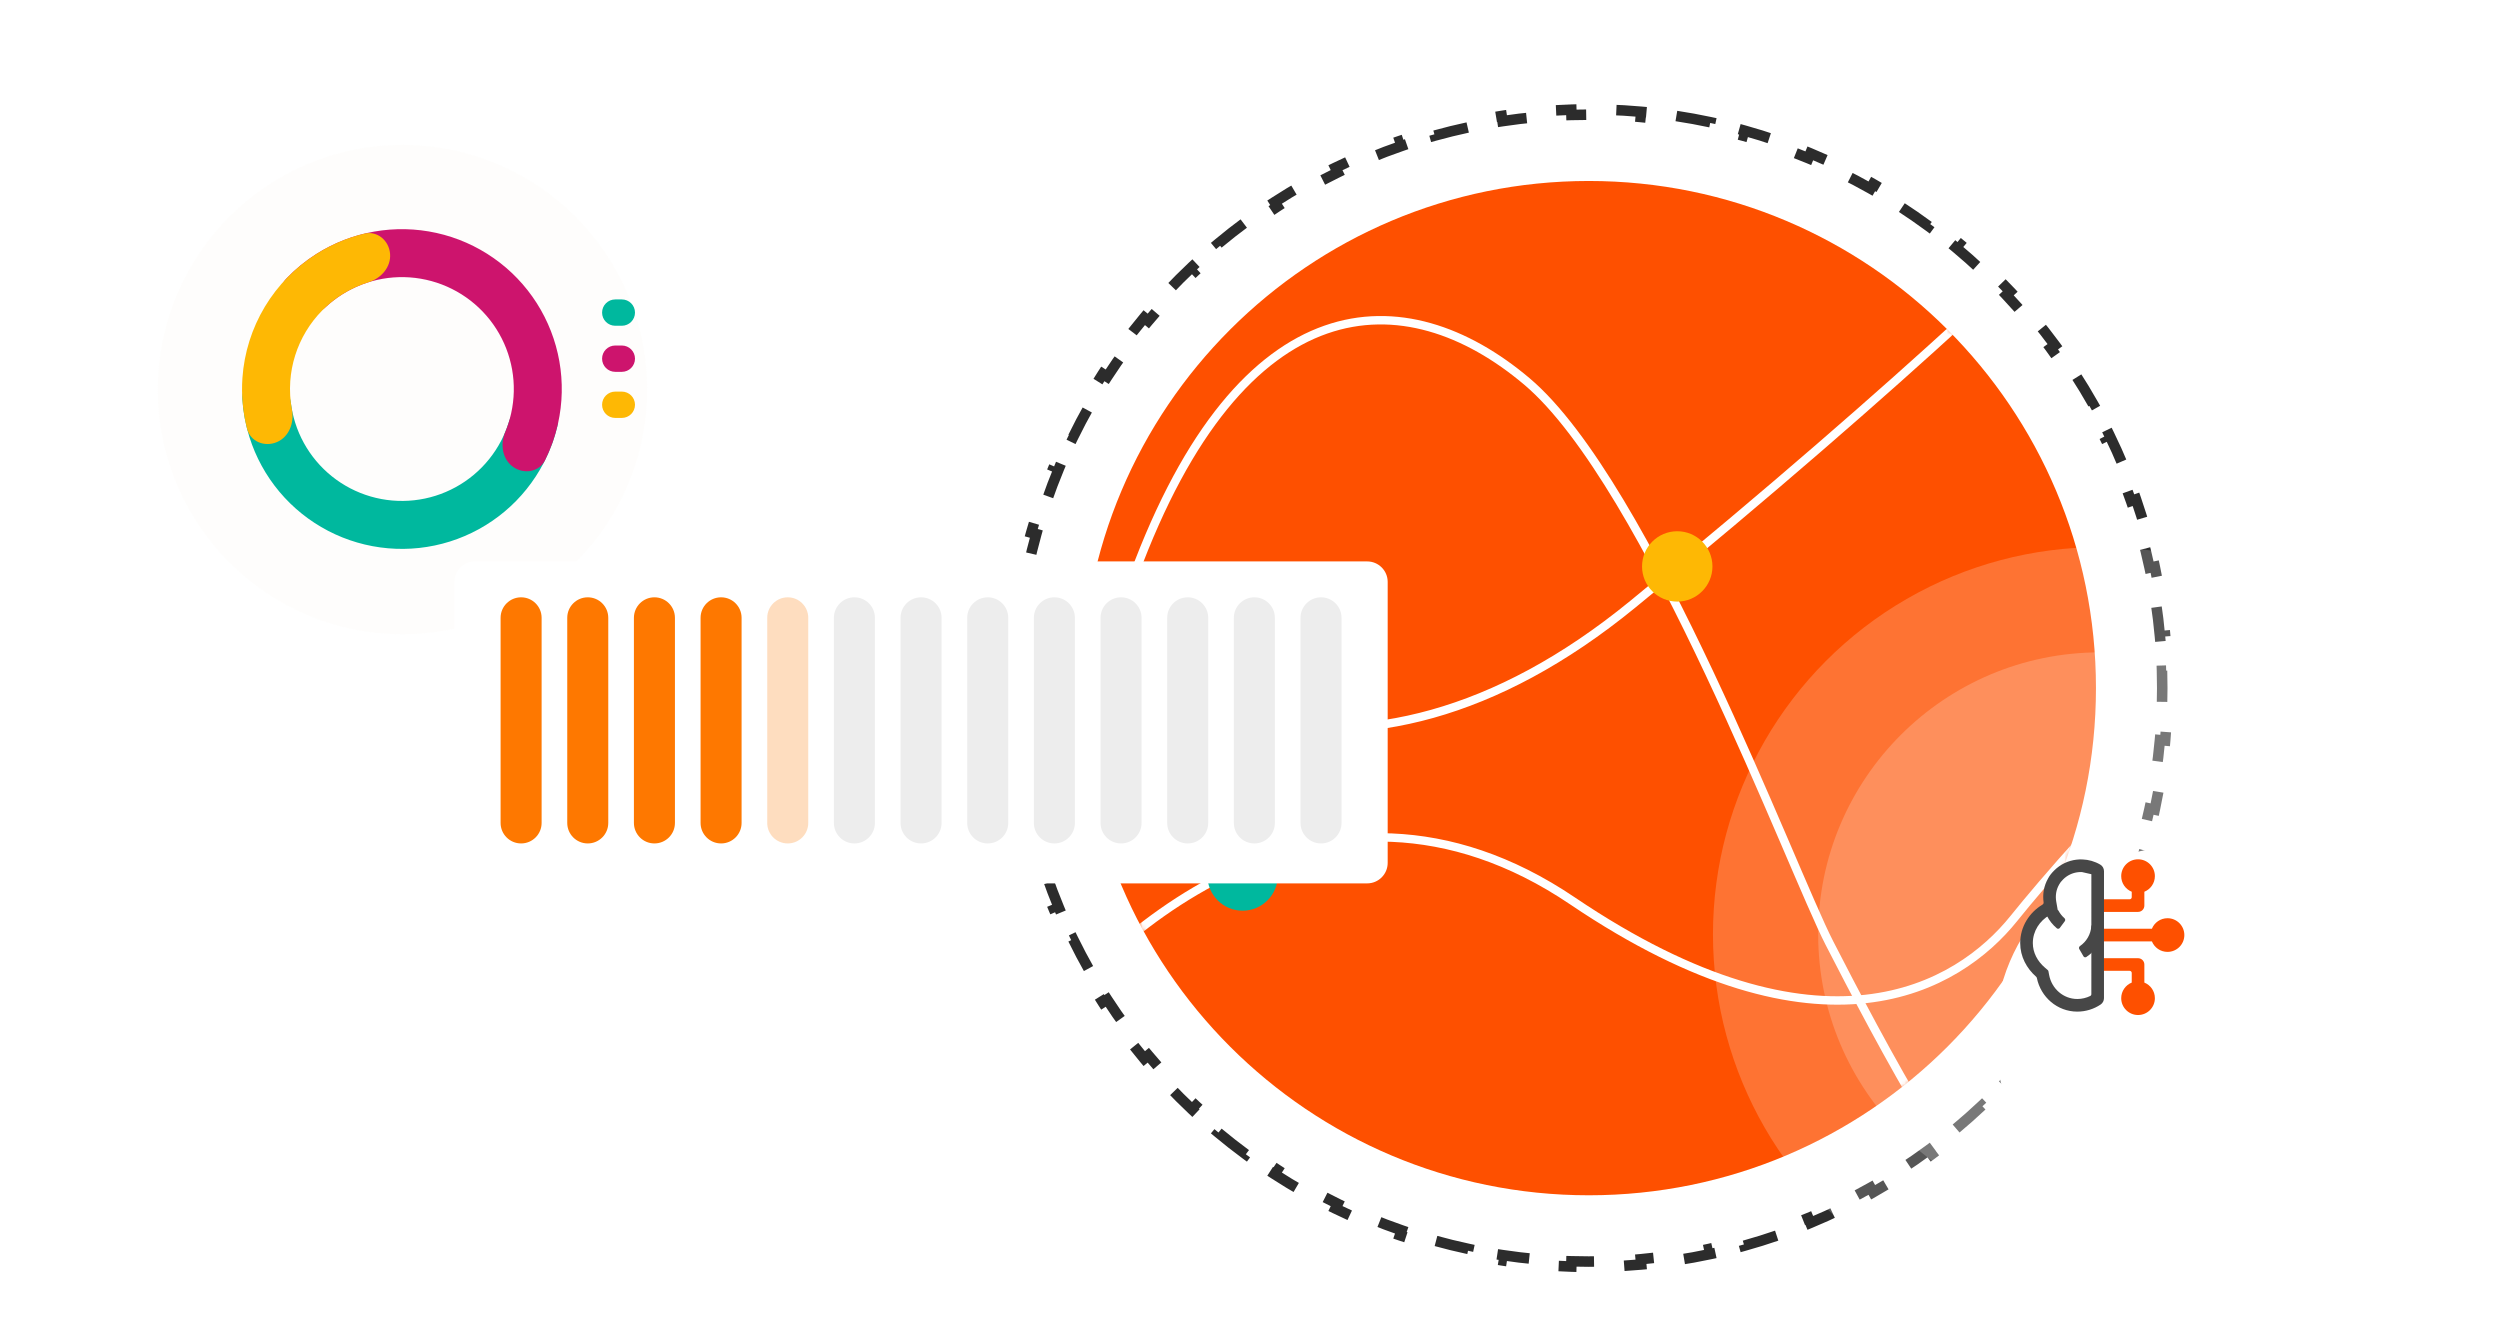 <svg width="594" height="319" viewBox="0 0 594 319" fill="none" xmlns="http://www.w3.org/2000/svg">
<g clip-path="url(#clip0_1803_30784)">
<path d="M377.5 284C444.05 284 498 230.05 498 163.5C498 96.95 444.05 43 377.5 43C310.95 43 257 96.95 257 163.5C257 230.05 310.95 284 377.5 284Z" fill="#FE5000"/>
<g style="mix-blend-mode:multiply" opacity="0.2">
<path d="M95.625 150.703C127.735 150.703 153.765 124.673 153.765 92.564C153.765 60.454 127.735 34.424 95.625 34.424C63.515 34.424 37.485 60.454 37.485 92.564C37.485 124.673 63.515 150.703 95.625 150.703Z" fill="#FAF7F1"/>
</g>
<path d="M377.5 299.75C376.12 299.75 374.744 299.729 373.374 299.689L373.337 300.938C370.552 300.855 367.789 300.69 365.048 300.444L365.16 299.199C362.413 298.952 359.689 298.624 356.992 298.217L356.805 299.453C354.053 299.037 351.327 298.54 348.63 297.964L348.892 296.742C346.196 296.166 343.531 295.51 340.897 294.778L340.562 295.982C337.884 295.237 335.24 294.413 332.631 293.513L333.039 292.331C330.438 291.434 327.872 290.46 325.345 289.412L324.867 290.566C322.302 289.503 319.777 288.364 317.294 287.153L317.842 286.03C315.371 284.824 312.941 283.546 310.556 282.198L309.941 283.286C307.527 281.921 305.157 280.486 302.837 278.982L303.516 277.933C301.211 276.439 298.953 274.878 296.747 273.252L296.005 274.258C293.774 272.614 291.595 270.904 289.47 269.131L290.27 268.171C288.162 266.412 286.108 264.591 284.111 262.71L283.254 263.62C281.238 261.721 279.279 259.762 277.38 257.746L278.29 256.889C276.409 254.892 274.588 252.838 272.829 250.73L271.869 251.53C270.096 249.405 268.386 247.226 266.742 244.995L267.748 244.253C266.122 242.047 264.561 239.789 263.067 237.484L262.018 238.163C260.514 235.842 259.079 233.473 257.714 231.059L258.802 230.444C257.454 228.059 256.176 225.629 254.97 223.158L253.847 223.706C252.636 221.223 251.497 218.698 250.434 216.133L251.588 215.655C250.54 213.128 249.566 210.562 248.669 207.961L247.487 208.369C246.587 205.76 245.763 203.115 245.018 200.438L246.222 200.103C245.49 197.469 244.834 194.804 244.258 192.108L243.036 192.37C242.46 189.673 241.963 186.947 241.547 184.195L242.783 184.008C242.376 181.311 242.048 178.587 241.801 175.84L240.556 175.952C240.31 173.211 240.145 170.448 240.062 167.663L241.311 167.626C241.271 166.256 241.25 164.88 241.25 163.5C241.25 162.12 241.271 160.744 241.311 159.374L240.062 159.337C240.145 156.552 240.31 153.789 240.556 151.048L241.801 151.16C242.048 148.413 242.376 145.689 242.783 142.992L241.547 142.805C241.963 140.053 242.46 137.327 243.036 134.63L244.258 134.892C244.834 132.196 245.49 129.531 246.222 126.897L245.018 126.562C245.763 123.884 246.587 121.24 247.487 118.631L248.669 119.039C249.566 116.438 250.54 113.872 251.588 111.345L250.434 110.867C251.497 108.302 252.636 105.777 253.847 103.294L254.97 103.842C256.176 101.371 257.454 98.941 258.802 96.556L257.714 95.941C259.079 93.527 260.514 91.157 262.018 88.837L263.067 89.516C264.561 87.211 266.122 84.953 267.748 82.747L266.742 82.005C268.386 79.774 270.096 77.595 271.869 75.47L272.829 76.27C274.588 74.162 276.409 72.108 278.29 70.111L277.38 69.254C279.279 67.237 281.238 65.279 283.254 63.38L284.111 64.29C286.108 62.409 288.162 60.588 290.27 58.829L289.47 57.869C291.595 56.096 293.774 54.386 296.005 52.742L296.747 53.748C298.953 52.122 301.211 50.561 303.516 49.067L302.837 48.018C305.158 46.514 307.527 45.079 309.941 43.714L310.556 44.802C312.941 43.454 315.371 42.176 317.842 40.97L317.294 39.847C319.777 38.636 322.302 37.497 324.867 36.434L325.346 37.588C327.872 36.54 330.438 35.566 333.039 34.669L332.631 33.487C335.24 32.587 337.885 31.763 340.562 31.018L340.897 32.222C343.531 31.49 346.196 30.834 348.892 30.258L348.63 29.036C351.327 28.46 354.053 27.963 356.805 27.547L356.992 28.783C359.689 28.376 362.413 28.048 365.16 27.801L365.048 26.556C367.789 26.31 370.552 26.145 373.337 26.062L373.374 27.311C374.744 27.27 376.12 27.25 377.5 27.25C378.88 27.25 380.256 27.27 381.626 27.311L381.663 26.062C384.448 26.145 387.211 26.31 389.952 26.556L389.84 27.801C392.587 28.048 395.311 28.376 398.008 28.783L398.195 27.547C400.947 27.963 403.673 28.46 406.37 29.036L406.108 30.258C408.804 30.834 411.469 31.49 414.103 32.222L414.438 31.018C417.116 31.763 419.76 32.587 422.369 33.487L421.961 34.669C424.562 35.566 427.128 36.54 429.655 37.588L430.133 36.434C432.698 37.497 435.223 38.636 437.706 39.847L437.158 40.97C439.629 42.176 442.059 43.454 444.444 44.802L445.059 43.714C447.473 45.079 449.842 46.514 452.163 48.018L451.484 49.067C453.789 50.561 456.047 52.122 458.253 53.748L458.995 52.742C461.226 54.386 463.405 56.096 465.53 57.869L464.73 58.829C466.838 60.588 468.892 62.409 470.889 64.29L471.746 63.38C473.762 65.279 475.721 67.237 477.62 69.254L476.71 70.111C478.591 72.108 480.412 74.162 482.171 76.27L483.131 75.47C484.904 77.595 486.614 79.774 488.258 82.005L487.252 82.747C488.878 84.953 490.439 87.211 491.933 89.516L492.982 88.837C494.486 91.157 495.921 93.527 497.286 95.941L496.198 96.556C497.546 98.941 498.824 101.371 500.03 103.842L501.153 103.294C502.364 105.777 503.503 108.302 504.566 110.867L503.412 111.346C504.46 113.872 505.434 116.438 506.331 119.039L507.513 118.631C508.413 121.24 509.237 123.885 509.982 126.562L508.778 126.897C509.51 129.531 510.166 132.196 510.742 134.892L511.964 134.63C512.54 137.327 513.037 140.053 513.453 142.805L512.217 142.992C512.624 145.689 512.952 148.413 513.199 151.16L514.444 151.048C514.69 153.789 514.855 156.552 514.938 159.337L513.689 159.374C513.729 160.744 513.75 162.12 513.75 163.5C513.75 164.88 513.729 166.256 513.689 167.626L514.938 167.663C514.855 170.448 514.69 173.211 514.444 175.952L513.199 175.84C512.952 178.587 512.624 181.311 512.217 184.008L513.453 184.195C513.037 186.947 512.54 189.673 511.964 192.37L510.742 192.108C510.166 194.804 509.51 197.469 508.778 200.103L509.982 200.438C509.237 203.116 508.413 205.76 507.513 208.369L506.331 207.961C505.434 210.562 504.46 213.128 503.412 215.655L504.566 216.133C503.503 218.698 502.364 221.223 501.153 223.706L500.03 223.158C498.824 225.629 497.546 228.059 496.198 230.444L497.286 231.059C495.921 233.473 494.486 235.843 492.982 238.163L491.933 237.484C490.439 239.789 488.878 242.047 487.252 244.253L488.258 244.995C486.614 247.226 484.904 249.405 483.131 251.53L482.171 250.73C480.412 252.838 478.591 254.892 476.71 256.889L477.62 257.746C475.721 259.762 473.762 261.721 471.746 263.62L470.889 262.71C468.892 264.591 466.838 266.412 464.73 268.171L465.53 269.131C463.405 270.904 461.226 272.614 458.995 274.258L458.253 273.252C456.047 274.878 453.789 276.439 451.484 277.933L452.163 278.982C449.842 280.486 447.473 281.921 445.059 283.286L444.444 282.198C442.059 283.546 439.629 284.824 437.158 286.03L437.706 287.153C435.223 288.364 432.698 289.503 430.133 290.566L429.655 289.412C427.128 290.46 424.562 291.434 421.961 292.331L422.369 293.513C419.76 294.413 417.115 295.237 414.438 295.982L414.103 294.778C411.469 295.51 408.804 296.166 406.108 296.742L406.37 297.964C403.673 298.54 400.947 299.037 398.195 299.453L398.008 298.217C395.311 298.624 392.587 298.952 389.84 299.199L389.952 300.444C387.211 300.69 384.448 300.855 381.663 300.938L381.626 299.689C380.256 299.729 378.88 299.75 377.5 299.75Z" stroke="#2C2C2C" stroke-width="2.5" stroke-dasharray="8.38 8.38"/>
<mask id="mask0_1803_30784" style="mask-type:alpha" maskUnits="userSpaceOnUse" x="256" y="42" width="243" height="243">
<path d="M377.524 284.127C444.23 284.127 498.307 230.051 498.307 163.346C498.307 96.641 444.23 42.566 377.524 42.566C310.818 42.566 256.742 96.641 256.742 163.346C256.742 230.051 310.818 284.127 377.524 284.127Z" fill="#1C1C1C"/>
</mask>
<g mask="url(#mask0_1803_30784)">
<path d="M206.804 274.245C214.085 262.32 248.749 192.717 269.389 136.716C295.189 66.715 334.059 66.371 362.782 90.622C391.505 114.873 425.747 206.72 434.676 224.088C445.684 245.499 469.935 292.197 483.867 298.561" stroke="white" stroke-width="2"/>
<path d="M231.477 125.093C263.525 169.811 322.317 197.23 387.95 143.568C453.584 89.907 492.81 51.724 504.219 39.341L520.35 20.522" stroke="white" stroke-width="2"/>
<path d="M572.776 141.502C544.211 141.502 491.785 201.657 478.522 218.193C465.259 234.729 432.892 254.11 373.634 214.058C314.377 174.006 260.723 223.025 241.304 252.54L212.181 299.113" stroke="white" stroke-width="2"/>
</g>
<path d="M398.514 142.94C403.133 142.94 406.878 139.197 406.878 134.581C406.878 129.965 403.133 126.223 398.514 126.223C393.895 126.223 390.15 129.965 390.15 134.581C390.15 139.197 393.895 142.94 398.514 142.94Z" fill="#FEB804"/>
<path d="M295.239 216.378C299.859 216.378 303.603 212.636 303.603 208.02C303.603 203.404 299.859 199.662 295.239 199.662C290.62 199.662 286.875 203.404 286.875 208.02C286.875 212.636 290.62 216.378 295.239 216.378Z" fill="#00B89E"/>
<g filter="url(#filter0_d_1803_30784)">
<path d="M304.841 109.393H92.848C90.157 109.393 87.975 111.575 87.975 114.266V181.019C87.975 183.71 90.157 185.892 92.848 185.892H304.841C307.532 185.892 309.714 183.71 309.714 181.019V114.266C309.714 111.575 307.532 109.393 304.841 109.393Z" fill="white"/>
<g style="mix-blend-mode:multiply">
<g style="mix-blend-mode:multiply">
<path d="M108.688 122.795C108.688 120.104 106.506 117.921 103.814 117.921C101.122 117.921 98.941 120.104 98.941 122.795V171.528C98.941 174.22 101.122 176.402 103.814 176.402C106.506 176.402 108.688 174.22 108.688 171.528V122.795Z" fill="#FE7800"/>
</g>
</g>
<path d="M124.525 122.795C124.525 120.104 122.343 117.921 119.652 117.921C116.96 117.921 114.778 120.104 114.778 122.795V171.528C114.778 174.22 116.96 176.402 119.652 176.402C122.343 176.402 124.525 174.22 124.525 171.528V122.795Z" fill="#FE7800"/>
<path d="M140.365 122.795C140.365 120.104 138.183 117.921 135.491 117.921C132.799 117.921 130.618 120.104 130.618 122.795V171.528C130.618 174.22 132.799 176.402 135.491 176.402C138.183 176.402 140.365 174.22 140.365 171.528V122.795Z" fill="#FE7800"/>
<path d="M156.202 122.795C156.202 120.104 154.021 117.921 151.329 117.921C148.637 117.921 146.456 120.104 146.456 122.795V171.528C146.456 174.22 148.637 176.402 151.329 176.402C154.021 176.402 156.202 174.22 156.202 171.528V122.795Z" fill="#FE7800"/>
<path opacity="0.25" d="M172.04 122.795C172.04 120.104 169.858 117.921 167.167 117.921C164.476 117.921 162.293 120.104 162.293 122.795V171.528C162.293 174.22 164.476 176.402 167.167 176.402C169.858 176.402 172.04 174.22 172.04 171.528V122.795Z" fill="#FE7800"/>
<g style="mix-blend-mode:multiply">
<g style="mix-blend-mode:multiply">
<path d="M187.879 122.795C187.879 120.104 185.698 117.921 183.006 117.921C180.315 117.921 178.133 120.104 178.133 122.795V171.528C178.133 174.22 180.315 176.402 183.006 176.402C185.698 176.402 187.879 174.22 187.879 171.528V122.795Z" fill="#EDEDED"/>
</g>
</g>
<g style="mix-blend-mode:multiply">
<g style="mix-blend-mode:multiply">
<path d="M203.718 122.795C203.718 120.104 201.536 117.921 198.844 117.921C196.153 117.921 193.971 120.104 193.971 122.795V171.528C193.971 174.22 196.153 176.402 198.844 176.402C201.536 176.402 203.718 174.22 203.718 171.528V122.795Z" fill="#EDEDED"/>
</g>
</g>
<g style="mix-blend-mode:multiply">
<g style="mix-blend-mode:multiply">
<path d="M219.557 122.795C219.557 120.104 217.375 117.921 214.684 117.921C211.992 117.921 209.811 120.104 209.811 122.795V171.528C209.811 174.22 211.992 176.402 214.684 176.402C217.375 176.402 219.557 174.22 219.557 171.528V122.795Z" fill="#EDEDED"/>
</g>
</g>
<g style="mix-blend-mode:multiply">
<g style="mix-blend-mode:multiply">
<path d="M235.395 122.795C235.395 120.104 233.214 117.921 230.521 117.921C227.83 117.921 225.648 120.104 225.648 122.795V171.528C225.648 174.22 227.83 176.402 230.521 176.402C233.214 176.402 235.395 174.22 235.395 171.528V122.795Z" fill="#EDEDED"/>
</g>
</g>
<g style="mix-blend-mode:multiply">
<g style="mix-blend-mode:multiply">
<path d="M251.234 122.795C251.234 120.104 249.053 117.921 246.361 117.921C243.669 117.921 241.488 120.104 241.488 122.795V171.528C241.488 174.22 243.669 176.402 246.361 176.402C249.053 176.402 251.234 174.22 251.234 171.528V122.795Z" fill="#EDEDED"/>
</g>
</g>
<g style="mix-blend-mode:multiply">
<g style="mix-blend-mode:multiply">
<path d="M267.072 122.795C267.072 120.104 264.891 117.921 262.199 117.921C259.507 117.921 257.325 120.104 257.325 122.795V171.528C257.325 174.22 259.507 176.402 262.199 176.402C264.891 176.402 267.072 174.22 267.072 171.528V122.795Z" fill="#EDEDED"/>
</g>
</g>
<g style="mix-blend-mode:multiply">
<g style="mix-blend-mode:multiply">
<path d="M282.91 122.795C282.91 120.104 280.728 117.921 278.037 117.921C275.345 117.921 273.163 120.104 273.163 122.795V171.528C273.163 174.22 275.345 176.402 278.037 176.402C280.728 176.402 282.91 174.22 282.91 171.528V122.795Z" fill="#EDEDED"/>
</g>
</g>
<g style="mix-blend-mode:multiply">
<g style="mix-blend-mode:multiply">
<path d="M298.749 122.795C298.749 120.104 296.568 117.921 293.876 117.921C291.184 117.921 289.002 120.104 289.002 122.795V171.528C289.002 174.22 291.184 176.402 293.876 176.402C296.568 176.402 298.749 174.22 298.749 171.528V122.795Z" fill="#EDEDED"/>
</g>
</g>
</g>
<path d="M63.33 89.618C60.195 89.344 57.386 91.672 57.584 94.814C57.776 97.878 58.34 100.914 59.267 103.856C60.766 108.613 63.188 113.028 66.395 116.849C69.602 120.671 73.529 123.822 77.954 126.125C82.378 128.429 87.214 129.838 92.184 130.273C97.153 130.708 102.16 130.16 106.917 128.66C111.675 127.159 116.09 124.737 119.912 121.531C123.733 118.325 126.885 114.397 129.188 109.972C130.612 107.238 131.694 104.344 132.415 101.361C133.156 98.302 130.794 95.521 127.66 95.246C124.524 94.972 121.819 97.325 120.885 100.33C120.416 101.837 119.812 103.302 119.08 104.71C117.468 107.808 115.261 110.557 112.586 112.801C109.911 115.046 106.819 116.742 103.491 117.791C100.16 118.842 96.656 119.225 93.177 118.921C89.699 118.617 86.314 117.629 83.216 116.018C80.119 114.406 77.37 112.198 75.125 109.523C72.88 106.849 71.186 103.758 70.135 100.428C69.658 98.916 69.318 97.366 69.119 95.801C68.719 92.68 66.464 89.893 63.33 89.618Z" fill="#00B89E"/>
<path d="M121.943 110.952C124.521 112.757 128.117 112.144 129.517 109.327C130.882 106.577 131.913 103.665 132.579 100.655C133.659 95.785 133.769 90.75 132.904 85.836C132.036 80.925 130.211 76.23 127.531 72.023C124.85 67.817 121.368 64.178 117.281 61.318C113.196 58.456 108.585 56.428 103.716 55.349C98.846 54.269 93.811 54.159 88.897 55.025C83.986 55.891 79.292 57.716 75.084 60.396C72.484 62.053 70.101 64.017 67.983 66.24C65.814 68.519 66.468 72.109 69.046 73.913C71.624 75.719 75.142 75.033 77.455 72.899C78.615 71.828 79.87 70.859 81.208 70.007C84.152 68.132 87.437 66.854 90.877 66.248C94.316 65.641 97.841 65.718 101.25 66.474C104.658 67.229 107.884 68.649 110.745 70.653C113.605 72.655 116.043 75.201 117.919 78.147C119.796 81.091 121.074 84.377 121.68 87.816C122.286 91.255 122.209 94.779 121.453 98.189C121.111 99.736 120.63 101.248 120.02 102.703C118.805 105.606 119.365 109.148 121.943 110.952Z" fill="#CD146D"/>
<path d="M92.68 60.269C92.406 57.133 89.625 54.773 86.566 55.512C82.616 56.467 78.832 58.053 75.364 60.219C70.281 63.396 66.021 67.731 62.933 72.869C59.847 78.007 58.019 83.804 57.601 89.783C57.316 93.862 57.692 97.948 58.703 101.882C59.485 104.93 62.876 106.278 65.774 105.048C68.67 103.82 69.954 100.471 69.369 97.38C68.946 95.147 68.809 92.862 68.969 90.578C69.262 86.392 70.541 82.336 72.702 78.738C74.863 75.141 77.846 72.107 81.404 69.883C83.344 68.671 85.427 67.718 87.597 67.043C90.602 66.109 92.954 63.403 92.68 60.269Z" fill="#FEB804"/>
<path d="M150.876 74.272C150.876 72.544 149.476 71.144 147.747 71.144H146.184C144.456 71.144 143.055 72.544 143.055 74.272C143.055 76 144.456 77.401 146.184 77.401H147.747C149.476 77.401 150.876 76 150.876 74.272Z" fill="#00B89E"/>
<path d="M188.395 74.083C188.395 72.46 187.079 71.144 185.456 71.144H156.908C155.285 71.144 153.97 72.46 153.97 74.083C153.97 75.706 155.285 77.021 156.908 77.021H185.456C187.079 77.021 188.395 75.706 188.395 74.083Z" fill="white"/>
<path d="M150.876 85.223C150.876 83.495 149.476 82.094 147.747 82.094H146.184C144.456 82.094 143.055 83.495 143.055 85.223C143.055 86.951 144.456 88.351 146.184 88.351H147.747C149.476 88.351 150.876 86.951 150.876 85.223Z" fill="#CD146D"/>
<path d="M150.876 96.172C150.876 94.445 149.476 93.044 147.747 93.044H146.184C144.456 93.044 143.055 94.445 143.055 96.172C143.055 97.9 144.456 99.301 146.184 99.301H147.747C149.476 99.301 150.876 97.9 150.876 96.172Z" fill="#FEB804"/>
<path d="M188.395 96.358C188.395 94.503 186.891 93 185.036 93H157.328C155.473 93 153.97 94.503 153.97 96.358C153.97 98.213 155.473 99.717 157.328 99.717H185.036C186.891 99.717 188.395 98.213 188.395 96.358Z" fill="white"/>
<path d="M188.395 84.938C188.395 83.315 187.079 82 185.456 82H156.908C155.285 82 153.97 83.315 153.97 84.938C153.97 86.562 155.285 87.877 156.908 87.877H185.456C187.079 87.877 188.395 86.562 188.395 84.938Z" fill="white"/>
<circle opacity="0.2" cx="499" cy="222" r="92" fill="white"/>
<circle opacity="0.2" cx="499" cy="222" r="67" fill="white"/>
<g filter="url(#filter1_d_1803_30784)">
<circle cx="499" cy="222" r="45" fill="white"/>
</g>
<path d="M509.5 211.879C510.966 211.285 512 209.848 512 208.169C512 205.96 510.209 204.169 508 204.169C505.791 204.169 504 205.96 504 208.169C504 209.848 505.034 211.285 506.5 211.879V213.169C506.5 213.446 506.276 213.669 506 213.669H499.5C499.224 213.669 499 213.893 499 214.169V216.169C499 216.446 499.224 216.669 499.5 216.669H508C508.828 216.669 509.5 215.998 509.5 215.169V211.879Z" fill="#FE5000"/>
<path d="M509.5 233.46V229.169C509.5 228.341 508.828 227.669 508 227.669H499.5C499.224 227.669 499 227.893 499 228.169V230.169C499 230.446 499.224 230.669 499.5 230.669H506C506.276 230.669 506.5 230.893 506.5 231.169V233.46C505.034 234.054 504 235.491 504 237.169C504 239.379 505.791 241.169 508 241.169C510.209 241.169 512 239.379 512 237.169C512 235.491 510.966 234.054 509.5 233.46Z" fill="#FE5000"/>
<path d="M499.5 223.669C499.224 223.669 499 223.446 499 223.169V221.169C499 220.893 499.224 220.669 499.5 220.669H511.291C511.884 219.204 513.321 218.169 515 218.169C517.209 218.169 519 219.96 519 222.169C519 224.379 517.209 226.169 515 226.169C513.321 226.169 511.884 225.135 511.291 223.669H499.5Z" fill="#FE5000"/>
<path fill-rule="evenodd" clip-rule="evenodd" d="M499.91 206.983C499.91 206.337 499.566 205.739 499.005 205.418C497.709 204.664 496.267 204.259 494.811 204.202C494.321 204.184 493.835 204.198 493.35 204.259C491.423 204.49 489.557 205.343 488.082 206.822C487.497 207.402 486.993 208.015 486.64 208.693C485.605 210.483 485.294 212.486 485.558 214.399C485.587 214.609 485.488 214.817 485.306 214.927C482.167 216.819 480 220.152 480 224.074C480 227.305 481.541 230.095 483.787 232.073C483.873 232.149 483.932 232.25 483.955 232.362C484.878 236.887 488.779 240.36 493.571 240.36C495.612 240.36 497.525 239.738 499.104 238.678C499.603 238.343 499.905 237.778 499.905 237.174L499.91 206.983ZM496.909 207.712L496.905 236.212C496.905 236.394 496.806 236.563 496.643 236.644C495.717 237.101 494.672 237.36 493.571 237.36C490.26 237.36 487.481 234.925 486.87 231.64L486.708 230.772C486.688 230.66 486.629 230.558 486.542 230.483L485.871 229.909C484.095 228.39 483 226.341 483 224.074C483 221.231 484.614 218.751 487.082 217.364L488.625 216.496C488.81 216.393 488.909 216.183 488.873 215.974L488.567 214.231C488.323 212.836 488.527 211.423 489.237 210.195L489.27 210.138L489.3 210.079C489.46 209.772 489.736 209.407 490.194 208.952L490.2 208.946L490.206 208.94C491.186 207.957 492.421 207.392 493.707 207.238L493.716 207.236L493.726 207.235C494.007 207.2 494.31 207.188 494.647 207.198M496.909 207.712C496.656 207.653 496.672 207.606 496.909 207.712V207.712Z" fill="#474747"/>
<path d="M488.716 220.572C488.929 220.749 489.243 220.701 489.408 220.48L490.599 218.874C490.764 218.652 490.716 218.34 490.508 218.158C489.934 217.657 489.457 217.055 489.099 216.382C488.969 216.138 488.677 216.02 488.423 216.13L486.588 216.925C486.335 217.035 486.217 217.33 486.34 217.577C486.915 218.73 487.725 219.75 488.716 220.572Z" fill="#474747"/>
<path d="M498.672 224.257C499.402 222.993 499.822 221.577 499.9 220.124C499.915 219.849 499.69 219.625 499.414 219.625H497.414C497.137 219.625 496.916 219.849 496.894 220.124C496.82 221.05 496.541 221.95 496.074 222.757C495.608 223.565 494.968 224.256 494.204 224.783C493.976 224.94 493.893 225.244 494.031 225.483L495.031 227.215C495.169 227.455 495.476 227.538 495.707 227.387C496.926 226.593 497.943 225.521 498.672 224.257Z" fill="#474747"/>
</g>
<defs>
<filter id="filter0_d_1803_30784" x="72.975" y="98.393" width="291.739" height="146.499" filterUnits="userSpaceOnUse" color-interpolation-filters="sRGB">
<feFlood flood-opacity="0" result="BackgroundImageFix"/>
<feColorMatrix in="SourceAlpha" type="matrix" values="0 0 0 0 0 0 0 0 0 0 0 0 0 0 0 0 0 0 127 0" result="hardAlpha"/>
<feOffset dx="20" dy="24"/>
<feGaussianBlur stdDeviation="17.5"/>
<feComposite in2="hardAlpha" operator="out"/>
<feColorMatrix type="matrix" values="0 0 0 0 0 0 0 0 0 0 0 0 0 0 0 0 0 0 0.05 0"/>
<feBlend mode="normal" in2="BackgroundImageFix" result="effect1_dropShadow_1803_30784"/>
<feBlend mode="normal" in="SourceGraphic" in2="effect1_dropShadow_1803_30784" result="shape"/>
</filter>
<filter id="filter1_d_1803_30784" x="439" y="166" width="160" height="160" filterUnits="userSpaceOnUse" color-interpolation-filters="sRGB">
<feFlood flood-opacity="0" result="BackgroundImageFix"/>
<feColorMatrix in="SourceAlpha" type="matrix" values="0 0 0 0 0 0 0 0 0 0 0 0 0 0 0 0 0 0 127 0" result="hardAlpha"/>
<feOffset dx="20" dy="24"/>
<feGaussianBlur stdDeviation="17.5"/>
<feComposite in2="hardAlpha" operator="out"/>
<feColorMatrix type="matrix" values="0 0 0 0 0 0 0 0 0 0 0 0 0 0 0 0 0 0 0.05 0"/>
<feBlend mode="normal" in2="BackgroundImageFix" result="effect1_dropShadow_1803_30784"/>
<feBlend mode="normal" in="SourceGraphic" in2="effect1_dropShadow_1803_30784" result="shape"/>
</filter>
<clipPath id="clip0_1803_30784">
<rect width="612" height="319" fill="white"/>
</clipPath>
</defs>
</svg>
